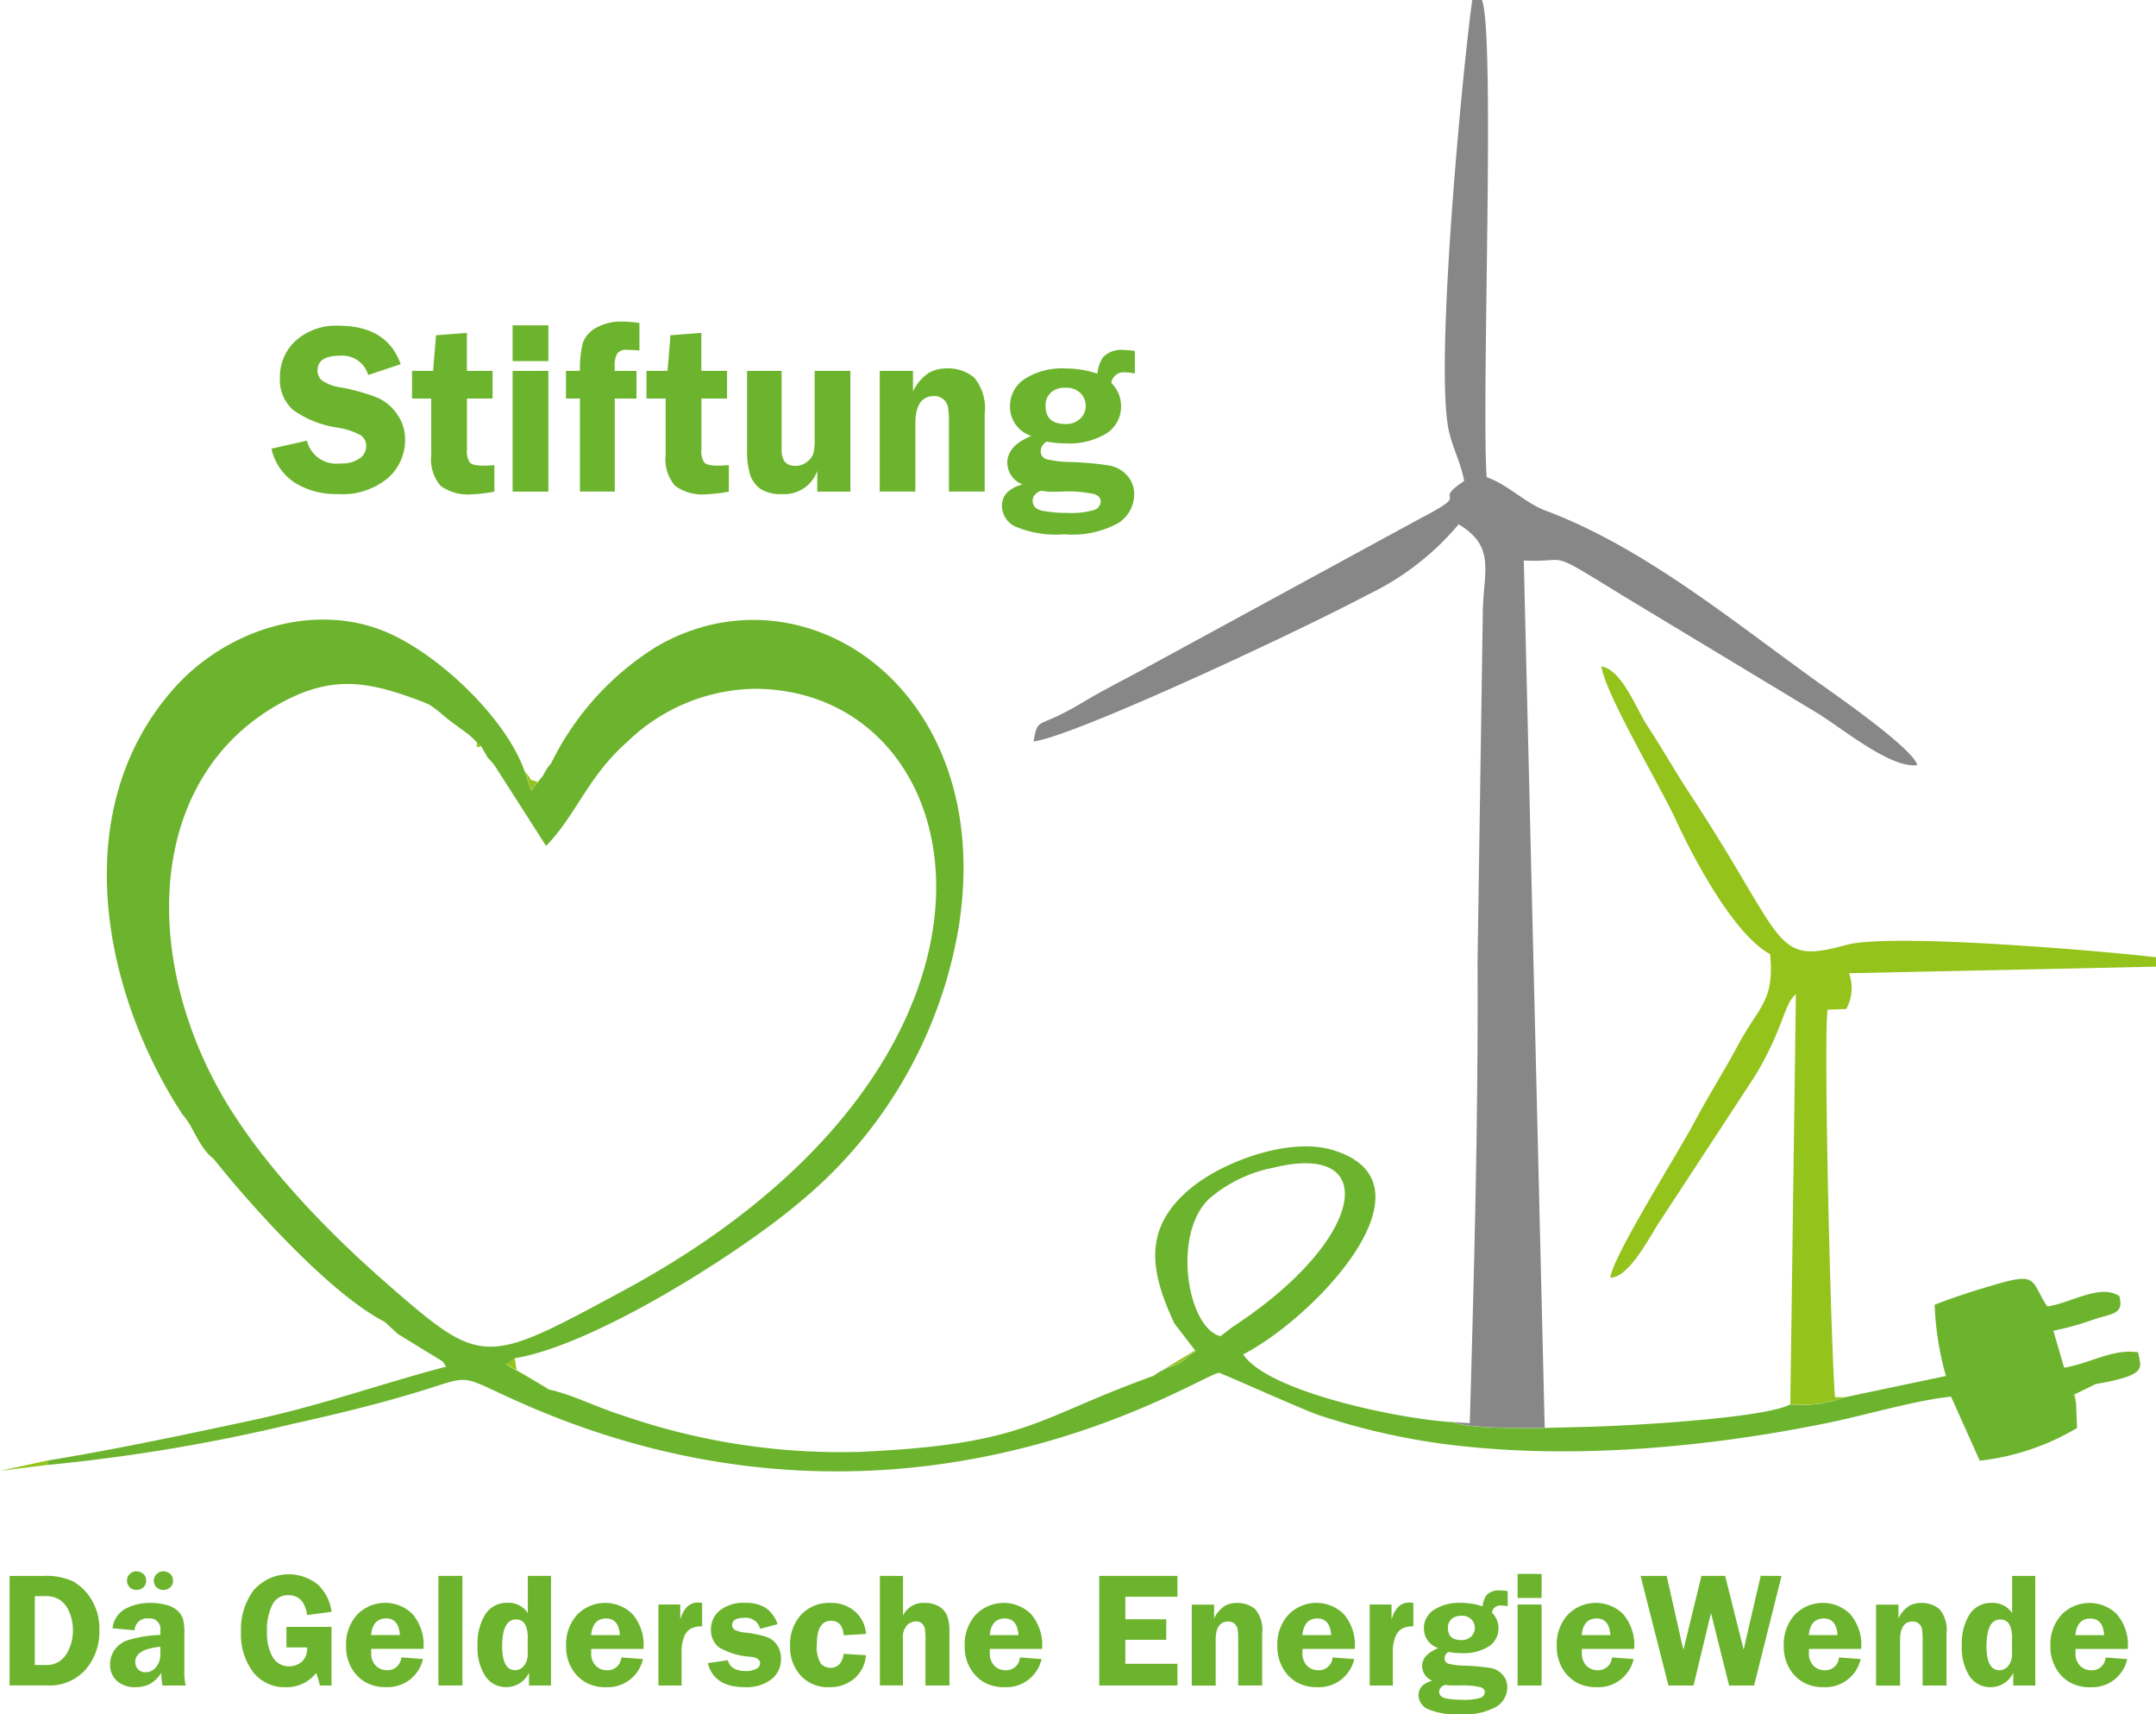 <svg id="Layer_1" data-name="Layer 1" xmlns="http://www.w3.org/2000/svg" viewBox="0 0 123.741 98.357"><defs><style>.cls-1{fill:#94c31b;}.cls-1,.cls-2,.cls-3{fill-rule:evenodd;}.cls-2,.cls-4{fill:#6cb42d;}.cls-3{fill:#878787;}</style></defs><path class="cls-1" d="M337.751,452.47a7.052,7.052,0,0,0,3.112-.409l-.543,0c-.226-2.477-.675-20.483-.428-22.235l1.075-.042a2.5,2.5,0,0,0,.157-2.049l17.617-.377v-.539c-2.743-.335-15.219-1.418-17.775-.71-4.255,1.178-3.359-.129-9.009-8.716-.843-1.279-1.564-2.572-2.4-3.844-.661-1-1.458-3.221-2.645-3.421.207,1.557,3.4,6.915,4.254,8.774,1.027,2.231,3.334,6.6,5.43,7.741.252,2.712-.626,2.944-1.854,5.233-.821,1.529-1.719,2.937-2.518,4.45-.861,1.628-4.691,7.7-4.8,8.88,1.151-.024,2.34-2.549,3-3.481l5.319-8.121c1.648-2.75,1.621-4.078,2.33-4.666l-.32,23.529Z" transform="translate(-235 -371.89)"/><polygon class="cls-1" points="2.741 84.053 2.732 83.802 0 84.396 2.741 84.053 2.741 84.053"/><path class="cls-1" d="M265.127,416.159l.374,1.075.689-.867a3.047,3.047,0,0,1,.439-.678l-.71,1.108c-.833-.37-.137.133-.792-.638Z" transform="translate(-235 -371.89)"/><path class="cls-1" d="M247.253,438.373c-.83-.642-1.145-1.829-1.744-2.506l1.744,2.506Z" transform="translate(-235 -371.89)"/><polygon class="cls-1" points="31.509 79.713 29.675 78.738 29.537 77.921 29.158 78.197 29.026 78.26 31.509 79.713 31.509 79.713"/><path class="cls-1" d="M301.217,450.817a4.123,4.123,0,0,1,1.242-.612c.67-.313.56-.415,1.181-.8l-1.236-1.6,1.27,1.522-2.457,1.482Z" transform="translate(-235 -371.89)"/><polygon class="cls-1" points="119.156 80.487 119.06 79.855 120.271 79.415 119.008 80.026 119.156 80.487 119.156 80.487"/><path class="cls-1" d="M259.692,412.352l.431.314.641.535,1.119.825.255.225.234.239c0,.345-.089.276.247.225l.192.337.172.3.22.239.166.195-.166-.195-.22-.239-.172-.3-.192-.337-.247-.225-.234-.239-.255-.225-1.119-.825-.641-.535-.431-.314-.255-.122.255.122Z" transform="translate(-235 -371.89)"/><polygon class="cls-1" points="70.047 76.672 70.784 76.111 70.047 76.672 70.047 76.672"/><polygon class="cls-1" points="22.833 76.543 22.084 75.851 22.833 76.543 22.833 76.543"/><polygon class="cls-1" points="25.61 78.413 25.403 78.118 25.61 78.413 25.61 78.413"/><path class="cls-2" d="M305.784,448l-.737.561c-1.894-.474-2.8-5.838-.646-7.889a8,8,0,0,1,3.7-1.782c6.192-1.52,5.286,4.13-2.314,9.11Zm-46.347-35.77.255.122.431.314.641.535,1.119.825.255.225.234.239.247.225.192.337.172.3.22.239.166.195,2.972,4.643c1.73-1.77,2.377-3.959,4.655-5.966a10.75,10.75,0,0,1,7.345-3.05c12.954.063,17.194,21.172-7.546,34.525-7.994,4.315-8.086,4.406-13.567-.374-3.5-3.052-7.446-7.119-9.688-11.193-4.464-8.112-3.917-17.962,3.5-22.1,3.132-1.744,5.268-1.249,8.393-.045Zm-13.928,23.637c.6.677.914,1.864,1.744,2.506,2.166,2.724,6.687,7.753,9.831,9.368l.749.692,2.57,1.575.207.3c-3.736.981-7.087,2.2-10.981,3.042-3.967.853-7.861,1.68-11.9,2.347l.009.251a102.353,102.353,0,0,0,14.058-2.355c2.249-.5,4.31-.992,6.527-1.637,4-1.163,2.693-1.311,6.354.329,22.211,9.952,39.369-1.65,40.294-1.621.1,0,4.884,2.15,5.742,2.432a39.063,39.063,0,0,0,6.757,1.594c7.24,1.022,15.4.3,22.571-1.183,2.074-.431,4.971-1.284,6.937-1.477l1.647,3.674a13.931,13.931,0,0,0,5.584-1.876l-.056-1.446-.148-.461,1.263-.611c3.07-.53,2.592-.932,2.448-1.824-1.452-.226-2.8.652-4.248.883l-.618-2.123a16.289,16.289,0,0,0,2.373-.664c.989-.323,1.709-.277,1.408-1.329-1.122-.718-2.829.435-4.133.6-.946-1.427-.5-1.98-2.9-1.278-1.191.349-2.406.725-3.561,1.182a17.08,17.08,0,0,0,.649,4.087l-5.829,1.226a7.052,7.052,0,0,1-3.112.409c-1.541.807-9.48,1.233-11.613,1.283l-2.482.06c-1.1.016-4.466.06-5.211-.328-2.816-.128-10.629-1.686-12.087-3.889,4.214-2.182,11.4-9.864,5.12-11.733-2.457-.73-6.248.636-8.147,2.213-2.769,2.3-2.3,4.787-.927,7.737l1.236,1.6c-.621.381-.511.483-1.181.8a4.123,4.123,0,0,0-1.242.612c-6.87,2.466-7.2,3.927-16.872,4.365a38.256,38.256,0,0,1-13.728-2.135c-1.333-.415-2.854-1.185-4.108-1.444l-2.483-1.454.132-.062.379-.276c4.473-.718,12.649-5.858,16.187-8.809a26.063,26.063,0,0,0,9.265-15.693c2.345-13.761-8.761-21.285-17.286-16.343a16.321,16.321,0,0,0-6.074,6.723,3.047,3.047,0,0,0-.439.678l-.689.867-.374-1.075c-1.072-3.118-5.15-6.971-8.268-8.146-4.141-1.561-8.964.127-11.814,3.3-6.21,6.911-4.232,17.393.464,24.556Z" transform="translate(-235 -371.89)"/><path class="cls-3" d="M318.445,453.485c.745.388,4.112.344,5.211.328l2.482-.06-2.482.06-1.2-49.764c2.808.15,1.082-.8,5.99,2.206l10.784,6.508c1.406.834,4.255,3.242,5.808,3.029-.2-.912-4.585-3.961-5.6-4.684-4.981-3.56-10.044-7.789-15.753-9.928-1.137-.425-2.2-1.52-3.36-1.908-.309-4.434.508-25.358-.27-27.382H319.5c-.509,3.5-2.194,21-1.34,24.741.229,1,.718,1.922.872,2.858-2,1.343.675.5-2.535,2.159l-16,8.709c-1.087.587-2.189,1.142-3.257,1.776a17.571,17.571,0,0,1-1.562.852c-1.112.524-1.163.294-1.357,1.451,2.41-.31,15.672-6.538,19.133-8.4a15.58,15.58,0,0,0,5.263-4.06c2.2,1.319,1.386,2.773,1.385,5.2l-.3,19.92c.048,8.683-.195,17.763-.445,26.458l-.91-.063Z" transform="translate(-235 -371.89)"/><path class="cls-4" d="M235.555,462.317h1.917a3.635,3.635,0,0,1,1.746.326,3.025,3.025,0,0,1,1.03,1.027,3.208,3.208,0,0,1,.455,1.776,3.294,3.294,0,0,1-.8,2.255,2.763,2.763,0,0,1-2.192.9h-2.161v-6.289Zm1.443,1.16v3.951h.605a1.32,1.32,0,0,0,1.192-.6,2.539,2.539,0,0,0,.39-1.413,2.506,2.506,0,0,0-.223-1.058,1.474,1.474,0,0,0-.552-.682,1.534,1.534,0,0,0-.793-.2Zm8.66,5.129h-1.329a3.268,3.268,0,0,1-.066-.73,1.936,1.936,0,0,1-.7.661,1.831,1.831,0,0,1-.789.164,1.54,1.54,0,0,1-1.055-.354,1.206,1.206,0,0,1-.4-.952,1.479,1.479,0,0,1,.234-.805,1.542,1.542,0,0,1,.756-.577,7.245,7.245,0,0,1,1.895-.311v-.267a.6.6,0,0,0-.675-.676.712.712,0,0,0-.805.679l-1.264-.119a1.44,1.44,0,0,1,.752-1.124,2.989,2.989,0,0,1,1.419-.331,3.482,3.482,0,0,1,.894.11,1.5,1.5,0,0,1,.655.331,1.154,1.154,0,0,1,.318.467,3.046,3.046,0,0,1,.083.858v2.107a3.522,3.522,0,0,0,.075.869Zm-1.452-2.225q-1.441.141-1.442.866a.62.62,0,0,0,.152.42.54.54,0,0,0,.432.176.764.764,0,0,0,.612-.3,1.13,1.13,0,0,0,.246-.741v-.421Zm.169-3.262a.515.515,0,0,1-.4-.161.522.522,0,0,1-.148-.367.543.543,0,0,1,.55-.538.569.569,0,0,1,.387.143.485.485,0,0,1,.166.39.5.5,0,0,1-.163.388.579.579,0,0,1-.394.145Zm-1.537,0a.515.515,0,0,1-.4-.161.531.531,0,0,1,0-.741.513.513,0,0,1,.393-.164.592.592,0,0,1,.386.14.478.478,0,0,1,.171.393.5.5,0,0,1-.163.388.579.579,0,0,1-.394.145Zm11.189,2.121v3.366h-.67a4.8,4.8,0,0,0-.212-.722,2.123,2.123,0,0,1-1.715.817,2.288,2.288,0,0,1-1.914-.88,3.592,3.592,0,0,1-.685-2.274,3.745,3.745,0,0,1,.731-2.413,2.667,2.667,0,0,1,3.677-.324,2.555,2.555,0,0,1,.788,1.567l-1.4.184q-.169-1.141-1.086-1.141a.983.983,0,0,0-.907.543,3.174,3.174,0,0,0-.308,1.547,2.722,2.722,0,0,0,.334,1.481,1.064,1.064,0,0,0,.946.512,1.086,1.086,0,0,0,.71-.258,1.015,1.015,0,0,0,.311-.826h-1.188V465.24ZM259.3,466.5h-2.994c0,.083,0,.155,0,.217a1,1,0,0,0,.265.754.885.885,0,0,0,.635.254.782.782,0,0,0,.825-.735l1.245.093a2.07,2.07,0,0,1-2.114,1.614,2.341,2.341,0,0,1-1.182-.279,2.208,2.208,0,0,1-.8-.81,2.47,2.47,0,0,1-.316-1.28,2.517,2.517,0,0,1,.633-1.788,2.24,2.24,0,0,1,3.165-.05,2.713,2.713,0,0,1,.643,2.01Zm-3-.792h1.65q-.065-.952-.786-.953-.773,0-.864.953Zm3.862,2.894v-6.289h1.377v6.289Zm6.461-6.289v6.289H265.36v-.729a1.436,1.436,0,0,1-1.285.824,1.417,1.417,0,0,1-1.219-.627,2.966,2.966,0,0,1-.447-1.742,3.185,3.185,0,0,1,.447-1.813,1.464,1.464,0,0,1,1.291-.655,1.308,1.308,0,0,1,1.147.587v-2.134Zm-1.33,3.591q0-1.092-.671-1.092-.8,0-.8,1.542,0,1.371.749,1.371a.656.656,0,0,0,.5-.248,1.04,1.04,0,0,0,.216-.706v-.867Zm6.634.6h-2.994c0,.083,0,.155,0,.217a.994.994,0,0,0,.265.754.885.885,0,0,0,.635.254.783.783,0,0,0,.825-.735l1.245.093a2.071,2.071,0,0,1-2.114,1.614,2.341,2.341,0,0,1-1.182-.279,2.193,2.193,0,0,1-.8-.81,2.47,2.47,0,0,1-.316-1.28,2.517,2.517,0,0,1,.633-1.788,2.24,2.24,0,0,1,3.165-.05,2.713,2.713,0,0,1,.643,2.01Zm-3-.792h1.65q-.065-.952-.786-.953-.772,0-.864.953Zm5.192,2.894h-1.33v-4.648h1.254v.856q.291-.968,1.006-.969a2.46,2.46,0,0,1,.248.014v1.353a1.351,1.351,0,0,0-.652.129.941.941,0,0,0-.379.465,2.279,2.279,0,0,0-.147.9v1.9Zm5.506-3.52-1,.267a.835.835,0,0,0-.91-.631c-.462,0-.693.138-.693.416a.311.311,0,0,0,.127.262,1.683,1.683,0,0,0,.662.17,6.215,6.215,0,0,1,1.182.247,1.2,1.2,0,0,1,.606.464,1.376,1.376,0,0,1,.224.8,1.446,1.446,0,0,1-.546,1.167,2.336,2.336,0,0,1-1.527.45q-1.778,0-2.124-1.377l1.151-.17c.1.415.44.623,1.036.623a1.258,1.258,0,0,0,.576-.12.357.357,0,0,0,.236-.319q0-.315-.522-.379a4.033,4.033,0,0,1-1.853-.551,1.244,1.244,0,0,1-.444-1.019,1.362,1.362,0,0,1,.515-1.093,2.193,2.193,0,0,1,1.448-.432,2.125,2.125,0,0,1,1.178.29,1.812,1.812,0,0,1,.677.932Zm5.075,1.779a1.947,1.947,0,0,1-.652,1.328,2.153,2.153,0,0,1-1.481.508,2.114,2.114,0,0,1-1.6-.651,2.414,2.414,0,0,1-.62-1.74,2.481,2.481,0,0,1,.634-1.768,2.2,2.2,0,0,1,1.693-.678,2.015,2.015,0,0,1,1.411.509,1.855,1.855,0,0,1,.619,1.274l-1.282.074q-.065-.829-.725-.83-.813,0-.813,1.333a1.8,1.8,0,0,0,.228,1.125.733.733,0,0,0,.552.239c.423,0,.674-.267.758-.8l1.282.078Zm2.126-4.548v2.274a1.305,1.305,0,0,1,1.259-.727,1.5,1.5,0,0,1,.8.2,1.125,1.125,0,0,1,.47.526,2.532,2.532,0,0,1,.137.945v3.067h-1.377v-2.621a3.909,3.909,0,0,0-.036-.646.534.534,0,0,0-.168-.292.47.47,0,0,0-.328-.118.82.82,0,0,0-.509.2,1.079,1.079,0,0,0-.251.855v2.621H285.5v-6.289Zm7.977,4.187h-2.994c0,.083,0,.155,0,.217a1,1,0,0,0,.265.754.885.885,0,0,0,.635.254.782.782,0,0,0,.825-.735l1.245.093a2.069,2.069,0,0,1-2.114,1.614,2.341,2.341,0,0,1-1.182-.279,2.208,2.208,0,0,1-.8-.81,2.47,2.47,0,0,1-.316-1.28,2.521,2.521,0,0,1,.633-1.788,2.24,2.24,0,0,1,3.165-.05,2.709,2.709,0,0,1,.643,2.01Zm-3-.792h1.65q-.065-.952-.786-.953-.773,0-.864.953Zm10.774-2.2h-2.989v1.292h2.348v1.178h-2.348v1.377h2.989v1.244h-4.488v-6.289h4.488v1.2Zm4.864,5.091h-1.377V466a3.788,3.788,0,0,0-.036-.647.528.528,0,0,0-.536-.42c-.479,0-.72.355-.72,1.067v2.61H303.4v-4.648h1.282v.792a1.772,1.772,0,0,1,.626-.725,1.4,1.4,0,0,1,.666-.161,1.558,1.558,0,0,1,1.067.356,1.849,1.849,0,0,1,.4,1.4v2.986Zm5.307-2.1h-2.994c0,.083,0,.155,0,.217a.994.994,0,0,0,.266.754.885.885,0,0,0,.635.254.783.783,0,0,0,.825-.735l1.245.093a2.071,2.071,0,0,1-2.114,1.614,2.339,2.339,0,0,1-1.182-.279,2.193,2.193,0,0,1-.8-.81,2.47,2.47,0,0,1-.316-1.28,2.517,2.517,0,0,1,.633-1.788,2.24,2.24,0,0,1,3.165-.05,2.713,2.713,0,0,1,.643,2.01Zm-3-.792h1.65q-.063-.952-.785-.953c-.516,0-.8.318-.865.953Zm5.193,2.894h-1.33v-4.648h1.254v.856c.194-.645.528-.969,1.006-.969a2.476,2.476,0,0,1,.248.014v1.353a1.351,1.351,0,0,0-.652.129.941.941,0,0,0-.379.465,2.262,2.262,0,0,0-.147.9v1.9Zm6.592-4.546a1.882,1.882,0,0,0-.366-.046.482.482,0,0,0-.539.41,1.246,1.246,0,0,1,.377.884,1.226,1.226,0,0,1-.55,1.05,2.731,2.731,0,0,1-1.589.391,3.783,3.783,0,0,1-.718-.069.4.4,0,0,0-.235.353.306.306,0,0,0,.2.318,4.049,4.049,0,0,0,.956.115,12.6,12.6,0,0,1,1.48.133,1.21,1.21,0,0,1,.682.378,1.056,1.056,0,0,1,.277.746,1.313,1.313,0,0,1-.593,1.082,3.655,3.655,0,0,1-2.1.442,4.017,4.017,0,0,1-1.908-.306.9.9,0,0,1-.494-.775c0-.415.264-.693.794-.838a.907.907,0,0,1-.587-.828q0-.668.929-1.039a1.171,1.171,0,0,1-.825-1.137,1.241,1.241,0,0,1,.568-1.055,2.664,2.664,0,0,1,1.571-.405,3.778,3.778,0,0,1,1.228.2,1.288,1.288,0,0,1,.234-.654.993.993,0,0,1,.818-.256,2.04,2.04,0,0,1,.39.037v.867Zm-2.678.548a.77.77,0,0,0-.554.191.655.655,0,0,0-.2.5q0,.7.759.7a.792.792,0,0,0,.578-.206.668.668,0,0,0,.209-.5.686.686,0,0,0-.2-.484.79.79,0,0,0-.6-.208Zm-.916,3.97a.357.357,0,0,0-.21.112.34.34,0,0,0-.128.267q0,.313.4.391a5,5,0,0,0,.943.079,3.178,3.178,0,0,0,.991-.106.362.362,0,0,0,.284-.341c0-.12-.078-.212-.237-.276a4.666,4.666,0,0,0-1.269-.1l-.277,0a2.728,2.728,0,0,1-.343-.014.831.831,0,0,0-.157-.019Zm5.538-4.62v4.648h-1.376v-4.648Zm0-1.754v1.377h-1.376V462.2Zm5.3,4.3H325.79c0,.083,0,.155,0,.217a1,1,0,0,0,.265.754.887.887,0,0,0,.635.254.782.782,0,0,0,.825-.735l1.245.093a2.069,2.069,0,0,1-2.114,1.614,2.341,2.341,0,0,1-1.182-.279,2.208,2.208,0,0,1-.8-.81,2.47,2.47,0,0,1-.316-1.28,2.517,2.517,0,0,1,.634-1.788,2.239,2.239,0,0,1,3.164-.05,2.709,2.709,0,0,1,.643,2.01Zm-3-.792h1.65q-.065-.952-.786-.953-.772,0-.864.953Zm11.472-3.395-1.575,6.289H334.24l-1.041-4.161-1,4.161h-1.441l-1.6-6.289h1.5l.863,3.838c0,.019.019.086.05.2.013.044.029.108.05.193l1.031-4.234h1.361l1.06,4.234c.022-.079.051-.21.091-.4l.891-3.838Zm4.565,4.187h-2.994c0,.083,0,.155,0,.217a.994.994,0,0,0,.265.754.885.885,0,0,0,.635.254.783.783,0,0,0,.825-.735l1.245.093a2.071,2.071,0,0,1-2.114,1.614,2.341,2.341,0,0,1-1.182-.279,2.193,2.193,0,0,1-.8-.81,2.47,2.47,0,0,1-.316-1.28,2.517,2.517,0,0,1,.633-1.788,2.24,2.24,0,0,1,3.165-.05,2.713,2.713,0,0,1,.643,2.01Zm-3-.792h1.65q-.065-.952-.786-.953-.773,0-.864.953Zm7.907,2.894h-1.376V466a3.9,3.9,0,0,0-.036-.647.528.528,0,0,0-.536-.42c-.479,0-.72.355-.72,1.067v2.61h-1.377v-4.648h1.283v.792a1.772,1.772,0,0,1,.625-.725,1.408,1.408,0,0,1,.667-.161,1.557,1.557,0,0,1,1.066.356,1.849,1.849,0,0,1,.4,1.4v2.986Zm5.091-6.289v6.289h-1.264v-.729a1.436,1.436,0,0,1-1.286.824,1.417,1.417,0,0,1-1.219-.627,2.973,2.973,0,0,1-.446-1.742,3.194,3.194,0,0,1,.446-1.813,1.465,1.465,0,0,1,1.292-.655,1.31,1.31,0,0,1,1.147.587v-2.134Zm-1.33,3.591q0-1.092-.671-1.092-.8,0-.8,1.542,0,1.371.75,1.371a.655.655,0,0,0,.5-.248,1.036,1.036,0,0,0,.217-.706v-.867Zm6.633.6h-2.993c0,.083,0,.155,0,.217a.994.994,0,0,0,.266.754.885.885,0,0,0,.635.254.781.781,0,0,0,.824-.735l1.245.093a2.069,2.069,0,0,1-2.114,1.614,2.335,2.335,0,0,1-1.181-.279,2.2,2.2,0,0,1-.8-.81,2.479,2.479,0,0,1-.316-1.28,2.517,2.517,0,0,1,.634-1.788,2.24,2.24,0,0,1,3.165-.05,2.713,2.713,0,0,1,.642,2.01Zm-3-.792h1.65c-.042-.635-.305-.953-.786-.953q-.773,0-.864.953Z" transform="translate(-235 -371.89)"/><path class="cls-4" d="M258,392.786l-1.869.623a1.538,1.538,0,0,0-1.6-1.11q-1.308,0-1.307.843a.758.758,0,0,0,.243.569,2.509,2.509,0,0,0,1.1.41,11.175,11.175,0,0,1,2.1.591,2.674,2.674,0,0,1,1.127.948,2.5,2.5,0,0,1,.457,1.462,2.914,2.914,0,0,1-.979,2.192,4.086,4.086,0,0,1-2.9.925,4.421,4.421,0,0,1-2.457-.656,3.119,3.119,0,0,1-1.335-1.948l2.037-.46a1.729,1.729,0,0,0,1.907,1.307,1.8,1.8,0,0,0,1.124-.29.865.865,0,0,0,.37-.7.725.725,0,0,0-.337-.639,4.085,4.085,0,0,0-1.3-.424,5.893,5.893,0,0,1-2.553-1.009,2.308,2.308,0,0,1-.761-1.876,2.781,2.781,0,0,1,.908-2.106,3.46,3.46,0,0,1,2.469-.857q2.762,0,3.551,2.2Zm3.8,1.972v2.931a1.161,1.161,0,0,0,.164.735c.108.124.363.185.766.185.185,0,.4-.01.644-.028v1.52a8.766,8.766,0,0,1-1.281.152,2.655,2.655,0,0,1-1.811-.492,2.352,2.352,0,0,1-.534-1.775v-3.228h-1.1v-1.587h1.209l.169-2.043,1.77-.136v2.179h1.476v1.587Zm4.673-1.587V400.1h-2.052v-6.927Zm0-2.614v2.052h-2.052v-2.052Zm3.811,4.2v5.34h-2v-5.34h-.8v-1.587h.8a6.542,6.542,0,0,1,.155-1.568,1.605,1.605,0,0,1,.726-.875,2.855,2.855,0,0,1,1.585-.382,7.09,7.09,0,0,1,.949.075V392c-.293-.024-.534-.035-.726-.035a.6.6,0,0,0-.555.222,1.424,1.424,0,0,0-.138.722v.265h1.25v1.587Zm4.972,0v2.931a1.161,1.161,0,0,0,.164.735c.108.124.363.185.766.185.185,0,.4-.01.644-.028v1.52a8.766,8.766,0,0,1-1.281.152,2.655,2.655,0,0,1-1.811-.492,2.352,2.352,0,0,1-.534-1.775v-3.228h-1.1v-1.587h1.209l.168-2.043,1.771-.136v2.179h1.476v1.587Zm8.551-1.587V400.1h-1.9v-1.187a2.016,2.016,0,0,1-2.047,1.328,2.106,2.106,0,0,1-1.2-.29,1.622,1.622,0,0,1-.6-.8,4.506,4.506,0,0,1-.182-1.457v-4.524h1.981v4.52c0,.62.258.932.771.932a1.082,1.082,0,0,0,.679-.223.99.99,0,0,0,.368-.475,3.243,3.243,0,0,0,.079-.871v-3.883Zm7.708,6.927h-2.052v-3.89a5.62,5.62,0,0,0-.054-.965.788.788,0,0,0-.8-.625q-1.071,0-1.073,1.59v3.89H285.49v-6.927H287.4v1.18a2.638,2.638,0,0,1,.932-1.08,2.094,2.094,0,0,1,.993-.241,2.325,2.325,0,0,1,1.59.531,2.755,2.755,0,0,1,.6,2.087v4.45Zm8.612-6.775a2.78,2.78,0,0,0-.546-.068.717.717,0,0,0-.8.611,1.851,1.851,0,0,1,.562,1.316,1.827,1.827,0,0,1-.82,1.565,4.059,4.059,0,0,1-2.367.583,5.564,5.564,0,0,1-1.071-.1.607.607,0,0,0-.351.527.456.456,0,0,0,.3.473,5.962,5.962,0,0,0,1.424.171,18.931,18.931,0,0,1,2.206.2,1.816,1.816,0,0,1,1.017.562,1.581,1.581,0,0,1,.412,1.113,1.958,1.958,0,0,1-.883,1.613,5.455,5.455,0,0,1-3.127.659,5.987,5.987,0,0,1-2.843-.457,1.34,1.34,0,0,1-.736-1.155q0-.927,1.183-1.248a1.353,1.353,0,0,1-.874-1.235q0-.993,1.385-1.547a1.748,1.748,0,0,1-1.23-1.7,1.851,1.851,0,0,1,.845-1.572,3.973,3.973,0,0,1,2.343-.6,5.631,5.631,0,0,1,1.829.3,1.919,1.919,0,0,1,.349-.974,1.479,1.479,0,0,1,1.22-.382,3.106,3.106,0,0,1,.581.054v1.293Zm-3.991.817a1.15,1.15,0,0,0-.827.284.977.977,0,0,0-.3.747q0,1.05,1.131,1.049a1.181,1.181,0,0,0,.862-.307,1,1,0,0,0,.311-.742,1.017,1.017,0,0,0-.3-.722,1.167,1.167,0,0,0-.885-.309Zm-1.365,5.916a.538.538,0,0,0-.314.167.5.5,0,0,0-.19.4c0,.311.2.506.6.583a7.527,7.527,0,0,0,1.406.117,4.776,4.776,0,0,0,1.478-.157.541.541,0,0,0,.424-.508c0-.18-.117-.316-.354-.412a7,7,0,0,0-1.893-.146l-.412.007a3.93,3.93,0,0,1-.51-.021,1.272,1.272,0,0,0-.234-.028Z" transform="translate(-235 -371.89)"/></svg>